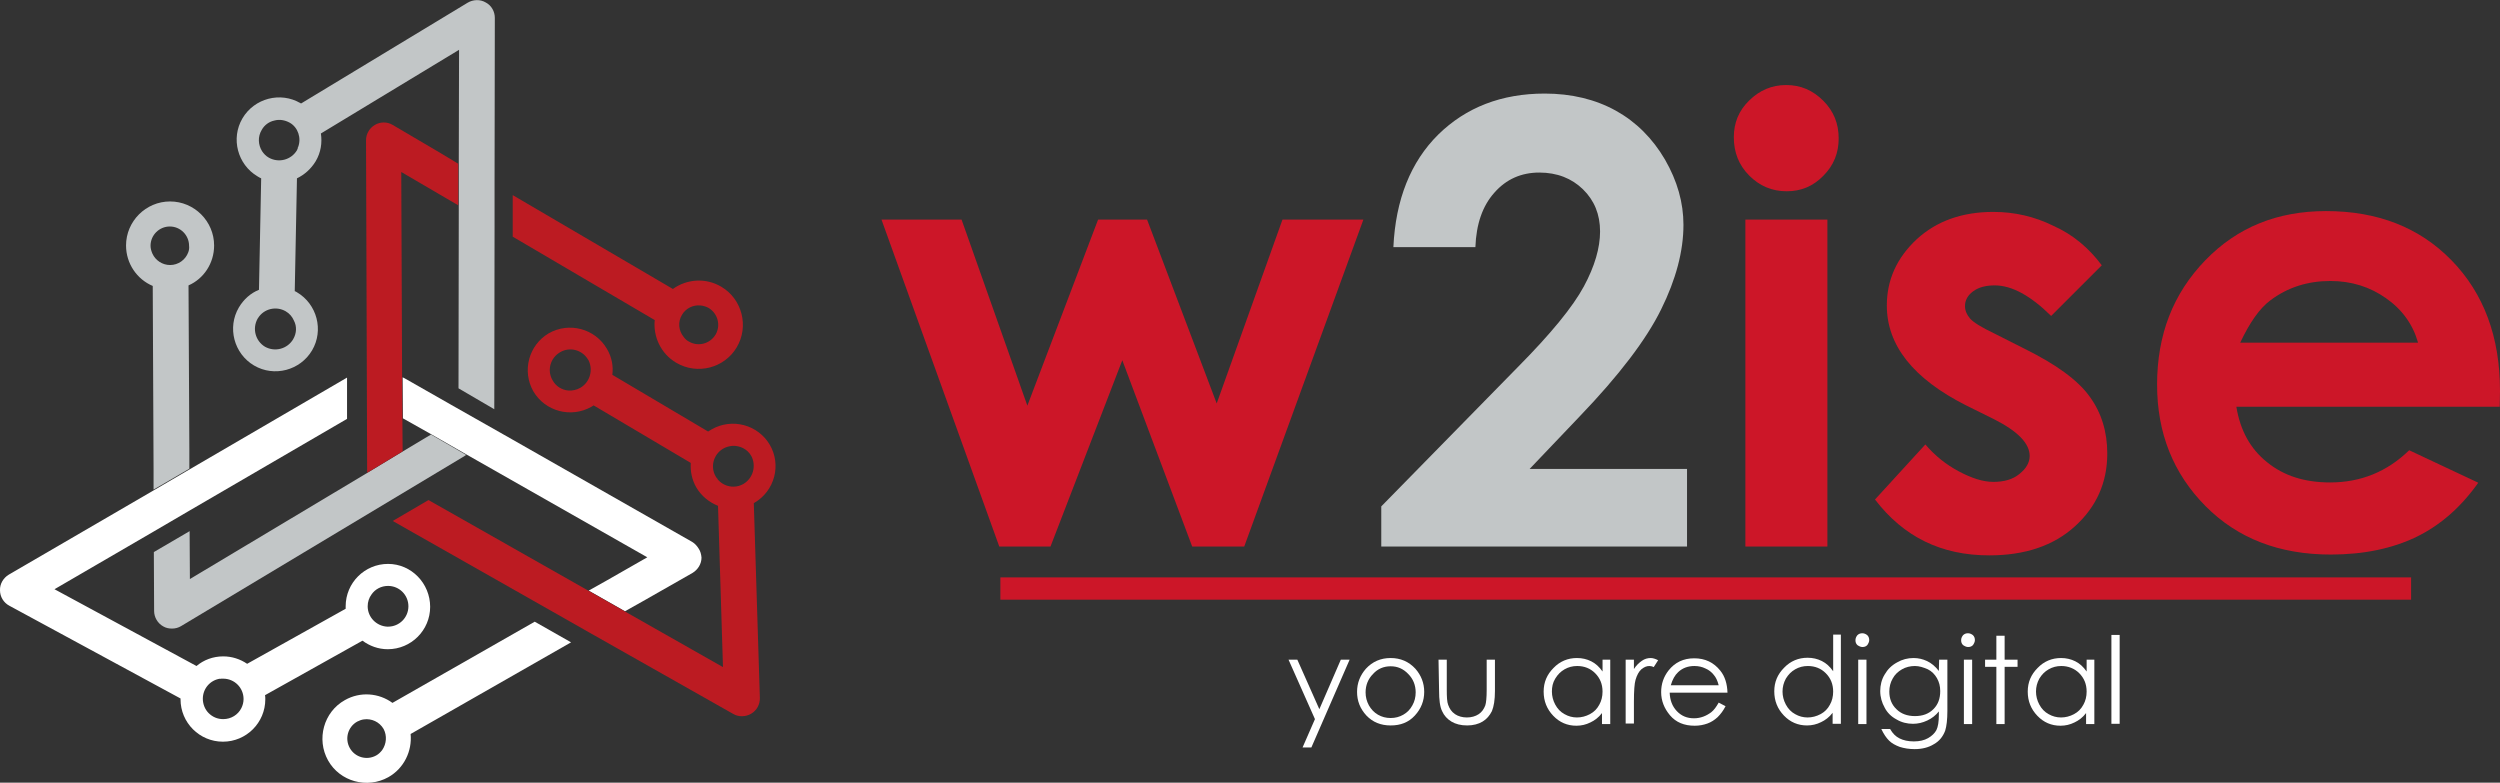 <?xml version="1.0" encoding="utf-8"?>
<!-- Generator: Adobe Illustrator 17.0.0, SVG Export Plug-In . SVG Version: 6.00 Build 0)  -->
<!DOCTYPE svg PUBLIC "-//W3C//DTD SVG 1.1//EN" "http://www.w3.org/Graphics/SVG/1.1/DTD/svg11.dtd">
<svg version="1.1" id="Calque_1" xmlns="http://www.w3.org/2000/svg" xmlns:xlink="http://www.w3.org/1999/xlink" x="0px" y="0px"
	 width="908.4px" height="284.4px" viewBox="0 0 908.4 284.4" enable-background="new 0 0 908.4 284.4" xml:space="preserve">
<rect x="0" y="0" width="908.4" height="284.4" fill="#333333" stroke="none"/>
<g>
	<g id="Calque_14">
		<g>
			<rect x="363.5" y="209.8" fill="#CC1628" width="512.6" height="8.1"/>
			<g>
				<path fill="#FFFFFF" d="M468.2,239.7h3.2l8,18l7.8-18h3.2l-13.9,31.9h-3.2l4.5-10.3L468.2,239.7z"/>
				<path fill="#FFFFFF" d="M505.3,239.1c3.6,0,6.6,1.3,9,3.9c2.1,2.4,3.2,5.2,3.2,8.4s-1.1,6.1-3.4,8.6c-2.3,2.5-5.2,3.6-8.8,3.6
					s-6.5-1.2-8.8-3.6c-2.3-2.5-3.4-5.3-3.4-8.6c0-3.2,1.1-6,3.2-8.4C498.7,240.4,501.7,239.1,505.3,239.1z M505.3,242.1
					c-2.5,0-4.7,0.9-6.4,2.8c-1.8,1.8-2.7,4.1-2.7,6.7c0,1.7,0.4,3.2,1.2,4.7c0.8,1.4,1.9,2.6,3.3,3.4s2.9,1.2,4.6,1.2
					s3.2-0.4,4.6-1.2c1.4-0.8,2.5-1.9,3.3-3.4c0.8-1.4,1.2-3,1.2-4.7c0-2.6-0.9-4.9-2.7-6.7C509.9,243,507.8,242.1,505.3,242.1z"/>
				<path fill="#FFFFFF" d="M522.7,239.7h3v10.9c0,2.7,0.1,4.5,0.5,5.5c0.5,1.4,1.2,2.5,2.5,3.4c1.2,0.8,2.7,1.2,4.3,1.2
					s3.1-0.4,4.3-1.2s1.9-1.9,2.4-3.2c0.3-0.9,0.5-2.8,0.5-5.7v-10.9h3v11.4c0,3.2-0.4,5.6-1.1,7.3c-0.8,1.6-1.9,2.9-3.4,3.8
					s-3.4,1.4-5.6,1.4c-2.3,0-4.2-0.5-5.7-1.4s-2.7-2.2-3.4-3.8c-0.8-1.6-1.1-4.2-1.1-7.5L522.7,239.7L522.7,239.7z"/>
				<path fill="#FFFFFF" d="M585.1,239.7v23.4h-3v-4c-1.2,1.6-2.7,2.7-4.2,3.4c-1.6,0.8-3.3,1.2-5.1,1.2c-3.3,0-6.1-1.2-8.4-3.6
					c-2.3-2.4-3.5-5.3-3.5-8.8c0-3.4,1.2-6.2,3.6-8.6c2.3-2.4,5.2-3.6,8.5-3.6c1.9,0,3.6,0.4,5.2,1.2c1.6,0.8,2.9,2,4.1,3.7v-4.3
					L585.1,239.7L585.1,239.7z M573.1,242c-1.7,0-3.2,0.4-4.6,1.2c-1.4,0.8-2.5,1.9-3.4,3.4s-1.2,3-1.2,4.7c0,1.6,0.4,3.2,1.2,4.7
					c0.8,1.5,1.9,2.7,3.4,3.5c1.4,0.8,2.9,1.2,4.5,1.2s3.2-0.4,4.7-1.2c1.5-0.8,2.6-1.9,3.4-3.4c0.8-1.4,1.2-3,1.2-4.8
					c0-2.7-0.9-4.9-2.7-6.7C577.9,242.9,575.7,242,573.1,242z"/>
				<path fill="#FFFFFF" d="M590.7,239.7h3v3.4c0.9-1.4,1.9-2.3,2.9-3s2.1-1,3.2-1c0.8,0,1.7,0.3,2.7,0.8l-1.6,2.5
					c-0.6-0.3-1.2-0.4-1.6-0.4c-1,0-1.9,0.4-2.9,1.2c-0.9,0.8-1.6,2.1-2.1,3.8c-0.4,1.3-0.6,4-0.6,8v7.9h-3L590.7,239.7L590.7,239.7
					z"/>
				<path fill="#FFFFFF" d="M624.5,255.3l2.5,1.3c-0.8,1.6-1.8,2.9-2.9,4c-1.1,1-2.3,1.8-3.7,2.3s-2.9,0.8-4.6,0.8
					c-3.8,0-6.8-1.2-9-3.8c-2.1-2.5-3.2-5.3-3.2-8.4c0-3,0.9-5.6,2.7-7.9c2.3-2.9,5.4-4.4,9.3-4.4c4,0,7.1,1.5,9.5,4.5
					c1.7,2.1,2.5,4.8,2.6,8h-21c0.1,2.7,0.9,4.9,2.6,6.7c1.7,1.8,3.8,2.6,6.2,2.6c1.2,0,2.3-0.2,3.4-0.6c1.1-0.4,2.1-1,2.9-1.6
					C622.8,258,623.6,256.9,624.5,255.3z M624.5,249c-0.4-1.6-1-2.9-1.8-3.8c-0.8-1-1.8-1.8-3-2.3c-1.2-0.6-2.6-0.9-4-0.9
					c-2.3,0-4.3,0.7-5.9,2.2c-1.2,1.1-2.1,2.7-2.7,4.8H624.5L624.5,249z"/>
				<path fill="#FFFFFF" d="M668.9,230.7V263h-3v-4c-1.2,1.6-2.7,2.7-4.2,3.4c-1.6,0.8-3.3,1.2-5.1,1.2c-3.3,0-6.1-1.2-8.4-3.6
					c-2.3-2.4-3.5-5.3-3.5-8.8c0-3.4,1.2-6.2,3.6-8.6c2.3-2.4,5.2-3.6,8.5-3.6c1.9,0,3.6,0.4,5.2,1.2c1.6,0.8,2.9,2,4.1,3.7v-13.3
					h2.8L668.9,230.7L668.9,230.7z M656.9,242c-1.7,0-3.2,0.4-4.6,1.2c-1.4,0.8-2.5,1.9-3.4,3.4c-0.8,1.5-1.2,3-1.2,4.7
					c0,1.6,0.4,3.2,1.2,4.7c0.8,1.5,1.9,2.7,3.4,3.5c1.4,0.8,2.9,1.2,4.5,1.2s3.2-0.4,4.7-1.2c1.5-0.8,2.6-1.9,3.4-3.4
					c0.8-1.4,1.2-3,1.2-4.8c0-2.7-0.9-4.9-2.7-6.7C661.7,242.9,659.5,242,656.9,242z"/>
				<path fill="#FFFFFF" d="M676.7,230.1c0.7,0,1.3,0.3,1.8,0.7c0.5,0.5,0.7,1.1,0.7,1.8c0,0.6-0.3,1.2-0.7,1.8
					c-0.5,0.5-1,0.7-1.8,0.7c-0.6,0-1.2-0.3-1.8-0.7c-0.5-0.5-0.7-1-0.7-1.8c0-0.7,0.3-1.3,0.7-1.8
					C675.4,230.3,676,230.1,676.7,230.1z M675.2,239.7h3v23.4h-3V239.7z"/>
				<path fill="#FFFFFF" d="M704.6,239.7h3v18.6c0,3.2-0.3,5.6-0.8,7.2c-0.8,2.1-2.1,3.8-4.1,4.9c-1.9,1.2-4.3,1.8-7,1.8
					c-2,0-3.8-0.3-5.4-0.8c-1.6-0.6-2.9-1.3-3.9-2.3s-1.9-2.3-2.8-4.2h3.2c0.9,1.6,2,2.7,3.4,3.4c1.4,0.7,3.1,1.1,5.2,1.1
					s3.8-0.4,5.2-1.2s2.4-1.8,3-2.9c0.6-1.2,0.9-3,0.9-5.6v-1.2c-1.1,1.4-2.5,2.5-4.2,3.3s-3.4,1.2-5.2,1.2c-2.1,0-4.2-0.5-6-1.6
					c-1.9-1-3.4-2.5-4.3-4.3c-1-1.8-1.6-3.8-1.6-6c0-2.1,0.5-4.2,1.6-6c1.1-1.9,2.5-3.3,4.5-4.4c1.9-1.1,3.9-1.6,6-1.6
					c1.8,0,3.4,0.4,4.9,1.1c1.5,0.7,3,1.9,4.3,3.6L704.6,239.7L704.6,239.7z M695.8,242c-1.7,0-3.3,0.4-4.7,1.2s-2.6,1.9-3.4,3.4
					c-0.8,1.4-1.2,3-1.2,4.7c0,2.5,0.8,4.7,2.6,6.4c1.7,1.7,4,2.5,6.7,2.5c2.8,0,5-0.8,6.7-2.5c1.7-1.7,2.5-3.8,2.5-6.6
					c0-1.8-0.4-3.3-1.2-4.7s-1.9-2.5-3.3-3.2C698.9,242.5,697.4,242,695.8,242z"/>
				<path fill="#FFFFFF" d="M715.1,230.1c0.7,0,1.3,0.3,1.8,0.7c0.5,0.5,0.7,1.1,0.7,1.8c0,0.6-0.3,1.2-0.7,1.8
					c-0.5,0.5-1,0.7-1.8,0.7c-0.6,0-1.2-0.3-1.8-0.7c-0.5-0.5-0.7-1-0.7-1.8c0-0.7,0.3-1.3,0.7-1.8
					C713.8,230.3,714.4,230.1,715.1,230.1z M713.6,239.7h3v23.4h-3V239.7z"/>
				<path fill="#FFFFFF" d="M725.4,231h3v8.7h4.7v2.6h-4.7v20.8h-3v-20.8h-4.1v-2.6h4.1V231z"/>
				<path fill="#FFFFFF" d="M761,239.7v23.4h-3v-4c-1.2,1.6-2.7,2.7-4.2,3.4c-1.6,0.8-3.3,1.2-5.1,1.2c-3.3,0-6.1-1.2-8.4-3.6
					c-2.3-2.4-3.5-5.3-3.5-8.8c0-3.4,1.2-6.2,3.6-8.6c2.3-2.4,5.2-3.6,8.5-3.6c1.9,0,3.6,0.4,5.2,1.2c1.6,0.8,2.9,2,4.1,3.7v-4.3
					L761,239.7L761,239.7z M749,242c-1.7,0-3.2,0.4-4.6,1.2c-1.4,0.8-2.5,1.9-3.4,3.4c-0.8,1.5-1.2,3-1.2,4.7c0,1.6,0.4,3.2,1.2,4.7
					c0.8,1.5,1.9,2.7,3.4,3.5c1.4,0.8,2.9,1.2,4.5,1.2s3.2-0.4,4.7-1.2c1.5-0.8,2.6-1.9,3.4-3.4c0.8-1.4,1.2-3,1.2-4.8
					c0-2.7-0.9-4.9-2.7-6.7C753.8,242.9,751.5,242,749,242z"/>
				<path fill="#FFFFFF" d="M767.2,230.7h3V263h-3V230.7z"/>
			</g>
			<g>
				<path fill="#CC1628" d="M320.3,79.8h29.1l23.9,67.6L399,79.8h17.8l25.3,66.8L466,79.8h29.4l-43.3,118.8h-18.9l-25.4-67.7
					l-26.1,67.7h-18.6L320.3,79.8z"/>
				<path fill="#C2C6C7" d="M536.1,89.8h-29.8c0.8-17.3,6.3-31,16.3-40.9c10.1-9.9,23-14.9,38.7-14.9c9.7,0,18.4,2.1,25.8,6.2
					c7.4,4.1,13.4,10.1,17.9,17.8c4.5,7.8,6.7,15.7,6.7,23.7c0,9.5-2.7,19.8-8.1,30.7c-5.4,11-15.3,24-29.7,39l-18.1,19H613v28.2
					H501.9V184l49.6-50.6c12-12.1,20-21.9,24-29.3s5.9-14.1,5.9-20c0-6.2-2.1-11.3-6.2-15.3c-4.1-4-9.4-6.1-15.9-6.1
					s-12,2.4-16.3,7.3C538.7,74.8,536.4,81.4,536.1,89.8z"/>
				<path fill="#CC1628" d="M649,30.9c5.3,0,9.7,1.9,13.5,5.7s5.6,8.3,5.6,13.7c0,5.3-1.8,9.8-5.6,13.6c-3.7,3.8-8.1,5.6-13.3,5.6
					c-5.3,0-9.8-1.9-13.6-5.7s-5.6-8.5-5.6-13.9c0-5.3,1.8-9.7,5.6-13.4S643.8,30.9,649,30.9z M634.2,79.8H664v118.8h-29.8V79.8z"/>
				<path fill="#CC1628" d="M763.7,96.4l-18.4,18.4c-7.5-7.4-14.3-11.1-20.5-11.1c-3.3,0-5.9,0.7-7.9,2.2c-1.9,1.4-2.9,3.2-2.9,5.3
					c0,1.6,0.6,3.1,1.8,4.5s4.1,3.2,8.9,5.5l10.9,5.5c11.5,5.7,19.4,11.4,23.7,17.4c4.3,5.9,6.4,12.8,6.4,20.7
					c0,10.5-3.9,19.3-11.7,26.4c-7.8,7.1-18.2,10.6-31.2,10.6c-17.4,0-31.1-6.7-41.5-20.3l18.3-20c3.5,4.1,7.5,7.3,12.2,9.8
					s8.8,3.8,12.5,3.8c3.9,0,7.1-0.9,9.5-2.9c2.4-1.9,3.7-4.1,3.7-6.5c0-4.6-4.3-9-13-13.4l-10.1-5c-19.2-9.7-28.8-21.8-28.8-36.3
					c0-9.4,3.7-17.4,10.9-24.1c7.2-6.6,16.5-9.9,27.8-9.9c7.7,0,15,1.7,21.7,5C753.2,85.2,759,90.1,763.7,96.4z"/>
				<path fill="#CC1628" d="M908.3,147.8h-95.7c1.4,8.5,5,15.2,11.1,20.1c6.1,5,13.7,7.4,23,7.4c11.1,0,20.7-3.9,28.7-11.7
					l25.1,11.8c-6.3,8.9-13.7,15.4-22.5,19.7c-8.7,4.2-19.1,6.4-31.1,6.4c-18.6,0-33.8-5.8-45.5-17.6s-17.6-26.5-17.6-44.1
					c0-18.2,5.8-33.1,17.5-45.2s26.3-17.9,43.9-17.9c18.7,0,33.9,5.9,45.6,17.9s17.6,27.8,17.6,47.4L908.3,147.8z M878.6,124.4
					c-1.9-6.6-5.8-12-11.7-16.1c-5.8-4.1-12.6-6.2-20.1-6.2c-8.3,0-15.5,2.3-21.8,7c-3.9,2.9-7.5,8-11,15.4h64.6V124.4z"/>
			</g>
		</g>
	</g>
	<g id="Calque_13">
		<path fill="#BC1B22" d="M237.9,116.3c-0.6,6,2.2,12.2,7.8,15.5c7.6,4.5,17.5,2,22-5.6s2-17.5-5.6-22c-5.7-3.4-12.6-2.8-17.6,0.8
			l-58.2-34.1V86L237.9,116.3z M247.8,114.4c1.4-2.4,4.1-3.7,6.8-3.4c1,0.1,2,0.4,2.9,0.9c3.3,2,4.5,6.3,2.5,9.7
			c-2,3.3-6.3,4.5-9.7,2.5c-0.8-0.4-1.4-1-1.9-1.7C246.6,120.2,246.2,117,247.8,114.4z"/>
	</g>
	<g id="Calque_12">
		<path fill="#FFFFFF" d="M141,204.9c-8.5,0-15.4,6.9-15.4,15.4c0,0.3,0,0.6,0,0.9l-35.8,20c-2.5-1.7-5.5-2.7-8.7-2.7
			c-3.7,0-7.1,1.3-9.7,3.5l-51.6-27.9l36.1-21l13-7.6l57.2-33.3v-15l-57.3,33.4l-13,7.6L3.2,208.8c-2,1.2-3.3,3.4-3.2,5.7
			c0,2.3,1.3,4.5,3.4,5.6l62.2,33.7c0,0.1,0,0.2,0,0.3c0,8.5,6.9,15.4,15.4,15.4s15.4-6.9,15.4-15.4c0-0.5,0-1-0.1-1.5l35.4-19.8
			c2.6,1.9,5.7,3.1,9.2,3.1c8.5,0,15.4-6.9,15.4-15.4S149.5,204.9,141,204.9z M87.7,257.3c-1.2,2.4-3.7,4-6.6,4
			c-2.1,0-3.9-0.8-5.3-2.2c-1.3-1.3-2.1-3.2-2.1-5.2c0-3.7,2.7-6.8,6.3-7.3l0.1,0.1l0.2-0.1c0.2,0,0.5,0,0.8,0
			c4.1,0,7.4,3.3,7.4,7.4C88.5,255.2,88.2,256.3,87.7,257.3z M141,227.7c-0.1,0-0.2,0-0.3,0c-3.9-0.2-7.1-3.4-7.1-7.4
			c0-1.6,0.5-3.1,1.4-4.3c1.3-1.9,3.5-3.1,6-3.1c4.1,0,7.4,3.3,7.4,7.4S145.1,227.7,141,227.7z"/>
	</g>
	<g id="Calque_10">
		<path fill="#C2C6C7" d="M156.6,157.9l-10.2,6.1l-12.9,7.8L69,210.4L68.9,193l-13,7.6L56,222c0,2.3,1.3,4.5,3.3,5.6
			c1,0.6,2.1,0.8,3.2,0.8c1.2,0,2.3-0.3,3.3-0.9l103-61.8c0.2-0.1,0.4-0.3,0.6-0.4L156.6,157.9z"/>
	</g>
	<g id="Calque_11">
		<path fill="#C2C6C7" d="M77.8,89.2c0-8.8-7.2-16-16-16s-16,7.2-16,16c0,6.6,4,12.3,9.7,14.7l0.3,66.5v7.5l13-7.6v-7.5l-0.3-59.1
			C74,101.3,77.8,95.7,77.8,89.2z M68.4,91.7c-1,2.7-3.6,4.6-6.6,4.6c-2.8,0-5.3-1.7-6.4-4.1c-0.4-0.9-0.7-1.9-0.7-2.9
			c0-3.9,3.2-7,7-7c3.9,0,7,3.2,7,7C68.8,90.1,68.7,90.9,68.4,91.7z"/>
	</g>
	<g id="Calque_9">
		<path fill="#FFFFFF" d="M142.6,255.4c-4.9-3.6-11.7-4.2-17.3-1c-7.7,4.3-10.4,14.2-6.1,21.9c4.3,7.7,14.2,10.4,21.9,6.1
			c5.7-3.2,8.7-9.5,8.1-15.7l58.3-33.3l-13.2-7.5L142.6,255.4z M138.9,272.5c-0.6,0.8-1.3,1.5-2.2,2c-3.4,1.9-7.7,0.7-9.6-2.7
			c-1.9-3.4-0.7-7.7,2.7-9.6c0.8-0.4,1.6-0.7,2.4-0.8c2.8-0.4,5.7,0.9,7.2,3.5C140.7,267.4,140.4,270.3,138.9,272.5z"/>
	</g>
	<g id="Calque_8">
		<path fill="#FFFFFF" d="M253.9,199.4c-0.6-1-1.4-1.9-2.4-2.5L186,159.6l-22.4-12.7l-16.5-9.4c-0.3-0.1-0.5-0.3-0.8-0.4l0.1,14.9
			l10.3,5.8l12.9,7.4l65.6,37.3l-14.7,8.4l-6.6,3.7l13.2,7.5l6.6-3.7l17.9-10.2c2-1.2,3.3-3.3,3.3-5.6
			C254.8,201.4,254.5,200.3,253.9,199.4z"/>
	</g>
	<g id="Calque_7">
		<path fill="#BC1B22" d="M279.7,161.6c-4.3-7.3-13.7-9.8-21.1-5.6c-0.4,0.3-0.9,0.5-1.3,0.8l-34.8-20.6c0.4-3.2-0.2-6.5-2-9.5
			c-4.3-7.3-13.7-9.8-21.1-5.6c-7.3,4.3-9.8,13.7-5.6,21.1c4.3,7.3,13.7,9.8,21.1,5.6c0.3-0.2,0.5-0.3,0.8-0.5l35.3,20.9
			c-0.2,3,0.4,6.1,2,8.9c1.9,3.2,4.7,5.4,7.9,6.7l1.8,58.6l-35.6-20.2l-13.2-7.5l-58.2-33l-13,7.6l58,32.9l13.2,7.5l52.5,29.7
			c2,1.2,4.6,1.1,6.6-0.1s3.2-3.4,3.1-5.8l-2.2-70.7c0.1,0,0.2-0.1,0.2-0.1C281.5,178.4,284,168.9,279.7,161.6z M210.9,140.9
			c-1.4,0.8-2.9,1.1-4.4,1c-2.3-0.2-4.5-1.5-5.7-3.7c-2.1-3.5-0.9-8.1,2.7-10.2c3.5-2.1,8.1-0.9,10.2,2.7c0.1,0.1,0.1,0.2,0.2,0.3
			C215.6,134.6,214.3,138.9,210.9,140.9z M273.6,171.3c-0.5,1.8-1.7,3.5-3.4,4.5c-3.2,1.9-7.2,1.1-9.5-1.7v-0.2l-0.2-0.1
			c-0.1-0.2-0.3-0.4-0.4-0.6c-2.1-3.5-0.9-8.1,2.7-10.2c1.1-0.6,2.2-0.9,3.4-1c2.7-0.1,5.4,1.2,6.8,3.7
			C273.9,167.4,274.1,169.4,273.6,171.3z"/>
	</g>
	<g id="Calque_6">
		<path fill="#C2C6C7" d="M176.5,0.9c-2-1.2-4.6-1.1-6.6,0.1l-60.5,36.6c-0.1,0-0.1-0.1-0.2-0.1c-7.3-4.3-16.8-1.8-21.1,5.5
			s-1.8,16.8,5.5,21.1c0.4,0.3,0.9,0.5,1.3,0.7l-0.8,40.5c-3,1.2-5.5,3.4-7.3,6.4c-4.3,7.3-1.8,16.8,5.5,21.1s16.8,1.8,21.1-5.5
			s1.8-16.8-5.5-21.1c-0.3-0.2-0.5-0.3-0.8-0.4l0.8-41c2.7-1.3,5.1-3.4,6.8-6.2c1.9-3.2,2.4-6.7,1.9-10.1l50.2-30.4l-0.1,41.4v15.1
			l-0.1,66.5l13,7.6l0.1-66.5V67.1l0.1-60.6C179.8,4.2,178.6,2,176.5,0.9z M106.5,123.3c-2.1,3.5-6.6,4.7-10.2,2.7
			c-3.5-2.1-4.7-6.6-2.7-10.2c0.1-0.1,0.1-0.2,0.2-0.3c2.1-3.3,6.5-4.4,10-2.4c1.4,0.8,2.4,2,3,3.4
			C107.9,118.6,107.8,121.1,106.5,123.3z M108.3,53.5l-0.1,0.1v0.3c-0.1,0.2-0.2,0.5-0.3,0.7c-2.1,3.5-6.6,4.7-10.2,2.7
			c-1.1-0.6-1.9-1.5-2.5-2.4c-1.4-2.3-1.6-5.2-0.1-7.7c1-1.8,2.7-3,4.6-3.4c1.8-0.5,3.8-0.2,5.6,0.8
			C108.3,46.3,109.6,50.2,108.3,53.5z"/>
	</g>
	<g id="Calque_5">
		<path fill="#BC1B22" d="M160.2,55.7l-17.5-10.3c-2-1.2-4.5-1.2-6.5,0c-1,0.6-1.8,1.4-2.3,2.3c-0.6,1-0.9,2.1-0.9,3.3l0.4,120.2
			c0,0.2,0,0.4,0,0.6l12.9-7.8l-0.1-11.9l-0.1-14.9l-0.3-74.7l14.2,8.3l6.5,3.8V59.5L160.2,55.7z"/>
	</g>
</g>
</svg>
